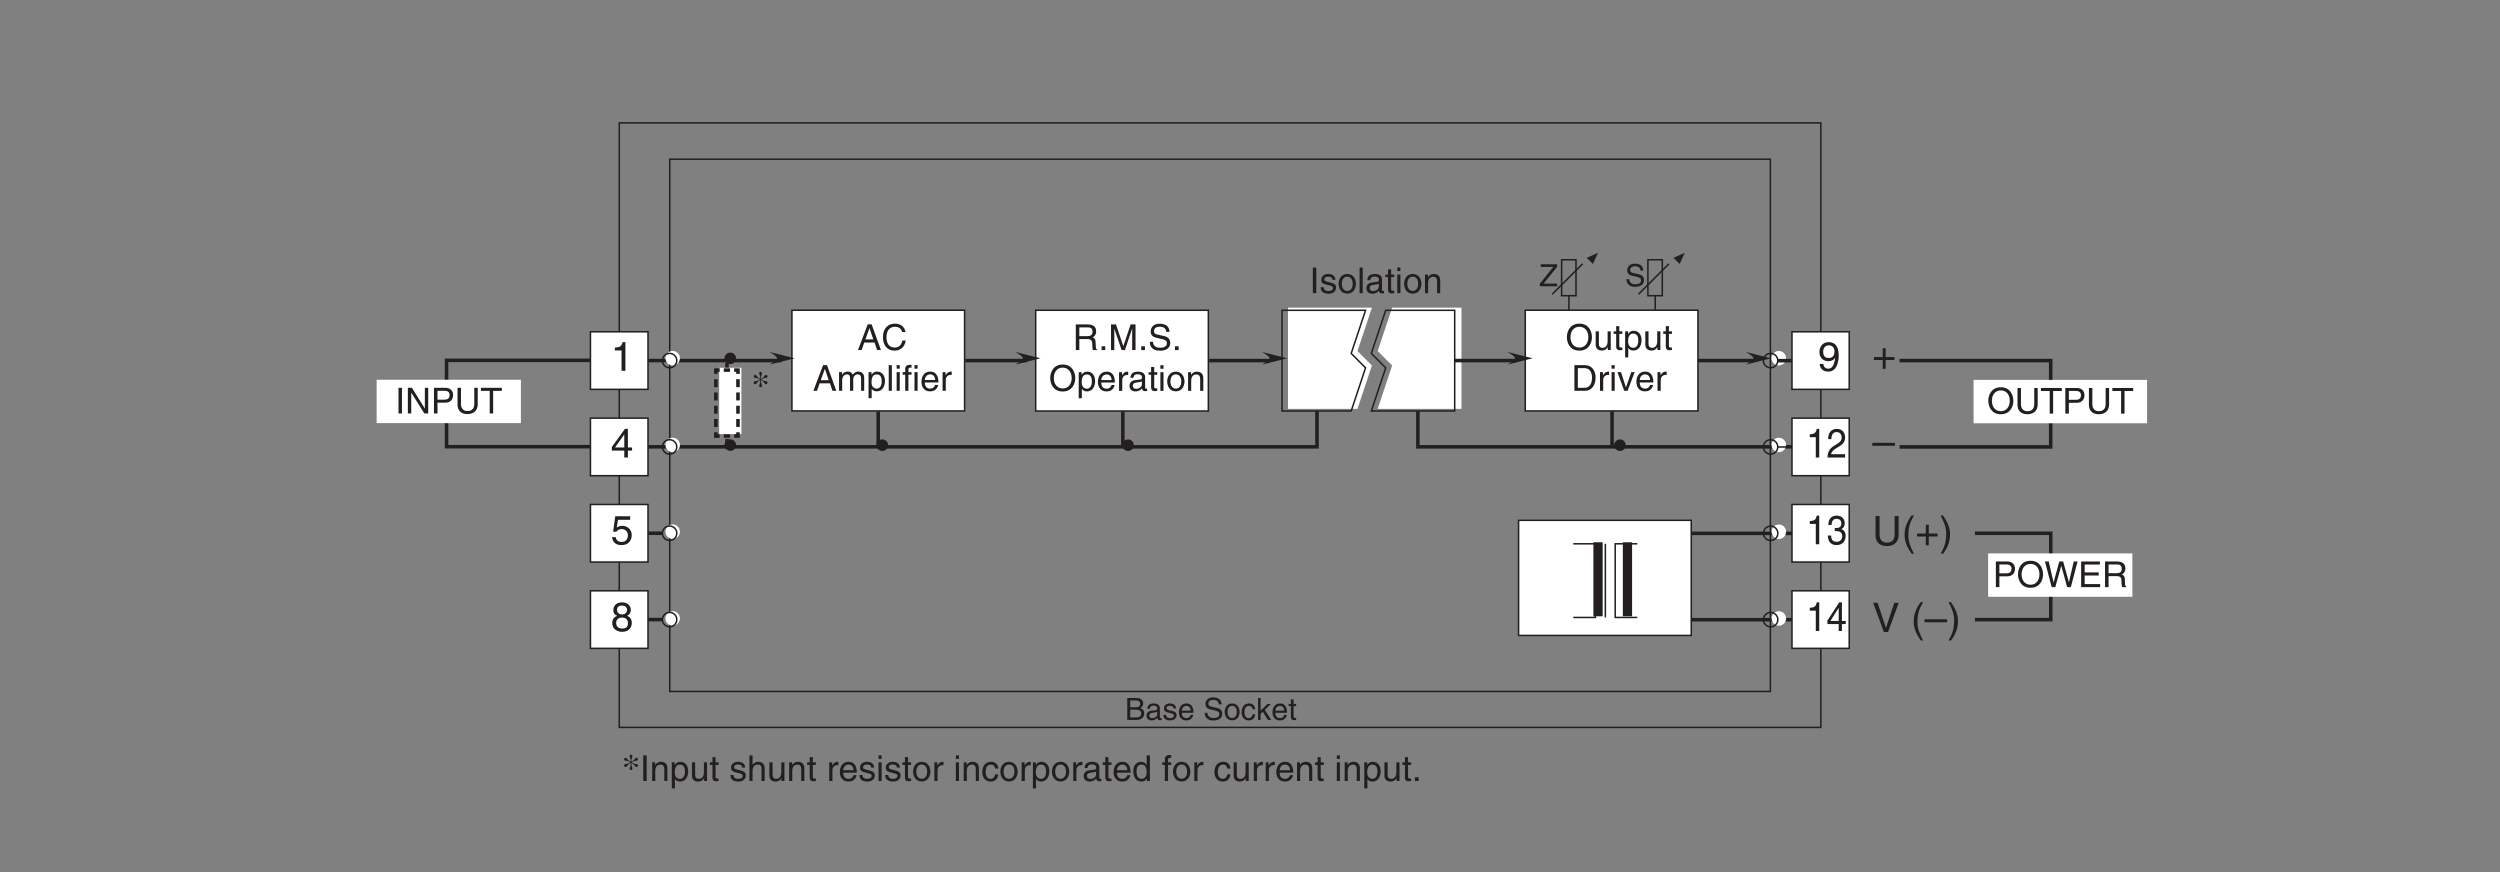 <?xml version="1.0" encoding="UTF-8"?>
<svg xmlns="http://www.w3.org/2000/svg" xmlns:xlink="http://www.w3.org/1999/xlink" width="487.56pt" height="170.08pt" viewBox="0 0 487.56 170.08" version="1.2">
<rect x="0" y="0" width="487.56" height="170.08" fill="#808080" stroke="none"/>
<defs>
<g>
<symbol overflow="visible" id="glyph0-0">
<path style="stroke:none;" d="M 0 0 L 3.984 0 L 3.984 -5.562 L 0 -5.562 Z M 1.984 -3.141 L 0.641 -5.172 L 3.344 -5.172 Z M 2.234 -2.781 L 3.578 -4.812 L 3.578 -0.75 Z M 0.641 -0.391 L 1.984 -2.422 L 3.344 -0.391 Z M 0.391 -4.812 L 1.75 -2.781 L 0.391 -0.75 Z M 0.391 -4.812 "/>
</symbol>
<symbol overflow="visible" id="glyph0-1">
<path style="stroke:none;" d="M 2.031 -2.297 L 0.312 -2.297 L 0.312 -1.719 L 2.031 -1.719 L 2.031 0 L 2.609 0 L 2.609 -1.719 L 4.328 -1.719 L 4.328 -2.297 L 2.609 -2.297 L 2.609 -4.016 L 2.031 -4.016 Z M 2.031 -2.297 "/>
</symbol>
<symbol overflow="visible" id="glyph0-2">
<path style="stroke:none;" d="M 4.422 -2.484 L 0 -2.484 L 0 -1.906 L 4.422 -1.906 Z M 4.422 -2.484 "/>
</symbol>
<symbol overflow="visible" id="glyph0-3">
<path style="stroke:none;" d="M 4.344 -5.703 L 4.344 -2.094 C 4.344 -0.859 3.562 -0.531 2.844 -0.531 C 2.156 -0.531 1.406 -0.875 1.406 -2.109 L 1.406 -5.703 L 0.625 -5.703 L 0.625 -1.906 C 0.625 -0.828 1.281 0.156 2.828 0.156 C 4.391 0.156 5.125 -0.828 5.125 -2 L 5.125 -5.703 Z M 4.344 -5.703 "/>
</symbol>
<symbol overflow="visible" id="glyph0-4">
<path style="stroke:none;" d="M 1.891 -5.828 C 1.031 -4.609 0.547 -3.469 0.547 -2.078 C 0.547 -0.594 1.078 0.406 1.906 1.641 L 2.375 1.641 C 1.734 0.391 1.281 -0.578 1.281 -1.891 C 1.281 -3.797 1.688 -4.562 2.375 -5.828 Z M 1.891 -5.828 "/>
</symbol>
<symbol overflow="visible" id="glyph0-5">
<path style="stroke:none;" d="M 0.766 1.641 C 1.625 0.422 2.109 -0.703 2.109 -2.109 C 2.109 -3.594 1.562 -4.594 0.734 -5.828 L 0.266 -5.828 C 0.906 -4.578 1.359 -3.609 1.359 -2.297 C 1.359 -0.391 0.953 0.375 0.281 1.641 Z M 0.766 1.641 "/>
</symbol>
<symbol overflow="visible" id="glyph0-6">
<path style="stroke:none;" d="M 2.672 -0.844 L 2.641 -0.844 L 1.016 -5.703 L 0.156 -5.703 L 2.25 0 L 3.062 0 L 5.141 -5.703 L 4.281 -5.703 Z M 2.672 -0.844 "/>
</symbol>
<symbol overflow="visible" id="glyph0-7">
<path style="stroke:none;" d=""/>
</symbol>
<symbol overflow="visible" id="glyph0-8">
<path style="stroke:none;" d="M 2.859 -5.594 L 2.312 -5.594 C 2.078 -4.672 1.703 -4.594 0.797 -4.531 L 0.797 -3.969 L 2.109 -3.969 L 2.109 0 L 2.859 0 Z M 2.859 -5.594 "/>
</symbol>
<symbol overflow="visible" id="glyph0-9">
<path style="stroke:none;" d="M 4.156 -1.359 L 4.156 -1.969 L 3.344 -1.969 L 3.344 -5.594 L 2.766 -5.594 L 0.203 -2.047 L 0.203 -1.359 L 2.641 -1.359 L 2.641 0 L 3.344 0 L 3.344 -1.359 Z M 2.625 -4.5 L 2.641 -4.5 L 2.641 -1.969 L 0.844 -1.969 Z M 2.625 -4.5 "/>
</symbol>
<symbol overflow="visible" id="glyph0-10">
<path style="stroke:none;" d="M 1.406 -4.781 L 3.781 -4.781 L 3.781 -5.469 L 0.875 -5.469 L 0.469 -2.469 L 1.062 -2.438 C 1.328 -2.781 1.688 -2.969 2.094 -2.969 C 2.797 -2.969 3.344 -2.531 3.344 -1.734 C 3.344 -1.031 2.891 -0.453 2.156 -0.453 C 1.531 -0.453 1.047 -0.734 0.984 -1.391 L 0.25 -1.391 C 0.391 -0.141 1.328 0.156 2.062 0.156 C 3.812 0.156 4.094 -1.188 4.094 -1.812 C 4.094 -2.969 3.156 -3.609 2.25 -3.609 C 1.75 -3.609 1.406 -3.438 1.172 -3.25 Z M 1.406 -4.781 "/>
</symbol>
<symbol overflow="visible" id="glyph0-11">
<path style="stroke:none;" d="M 3.906 -4.156 C 3.906 -4.797 3.422 -5.594 2.188 -5.594 C 0.844 -5.594 0.5 -4.641 0.5 -4.062 C 0.5 -3.531 0.766 -3.156 1.25 -2.969 C 0.656 -2.734 0.297 -2.297 0.297 -1.609 C 0.297 -1.344 0.297 -0.734 0.875 -0.281 C 1.312 0.078 1.906 0.156 2.219 0.156 C 3.547 0.156 4.109 -0.719 4.109 -1.609 C 4.109 -2.031 3.953 -2.656 3.203 -2.969 C 3.438 -3.109 3.906 -3.344 3.906 -4.156 Z M 2.203 -2.625 C 2.844 -2.625 3.359 -2.297 3.359 -1.531 C 3.359 -0.656 2.75 -0.484 2.25 -0.484 C 1.266 -0.484 1.047 -1.141 1.047 -1.594 C 1.047 -2.109 1.422 -2.625 2.203 -2.625 Z M 2.188 -3.234 C 1.688 -3.234 1.219 -3.562 1.219 -4.094 C 1.219 -4.453 1.406 -4.969 2.141 -4.969 C 2.969 -4.969 3.188 -4.469 3.188 -4.125 C 3.188 -3.625 2.797 -3.234 2.188 -3.234 Z M 2.188 -3.234 "/>
</symbol>
<symbol overflow="visible" id="glyph0-12">
<path style="stroke:none;" d="M 2.094 -1.875 C 2.609 -1.875 3.172 -2.109 3.375 -2.531 L 3.391 -2.516 C 3.219 -1.078 2.812 -0.422 2.047 -0.422 C 1.469 -0.422 1.141 -0.781 1.094 -1.344 L 0.391 -1.344 C 0.391 -0.797 0.75 0.156 2.062 0.156 C 3.984 0.156 4.094 -2.406 4.094 -3 C 4.094 -3.906 3.906 -5.594 2.125 -5.594 C 0.953 -5.594 0.328 -4.688 0.328 -3.672 C 0.328 -2.562 1.062 -1.875 2.094 -1.875 Z M 2.188 -2.5 C 1.719 -2.5 1.062 -2.625 1.062 -3.703 C 1.062 -4.453 1.484 -4.969 2.141 -4.969 C 2.938 -4.969 3.266 -4.406 3.266 -3.766 C 3.266 -2.672 2.562 -2.5 2.188 -2.5 Z M 2.188 -2.5 "/>
</symbol>
<symbol overflow="visible" id="glyph1-0">
<path style="stroke:none;" d="M 0 0 L 3.484 0 L 3.484 -4.875 L 0 -4.875 Z M 1.734 -2.75 L 0.562 -4.531 L 2.922 -4.531 Z M 1.953 -2.438 L 3.141 -4.219 L 3.141 -0.656 Z M 0.562 -0.344 L 1.734 -2.125 L 2.922 -0.344 Z M 0.344 -4.219 L 1.531 -2.438 L 0.344 -0.656 Z M 0.344 -4.219 "/>
</symbol>
<symbol overflow="visible" id="glyph1-1">
<path style="stroke:none;" d="M 1.312 -5 L 0.641 -5 L 0.641 0 L 1.312 0 Z M 1.312 -5 "/>
</symbol>
<symbol overflow="visible" id="glyph1-2">
<path style="stroke:none;" d="M 3.109 -2.609 C 3.109 -2.781 3.031 -3.75 1.719 -3.75 C 1 -3.75 0.344 -3.391 0.344 -2.578 C 0.344 -2.078 0.672 -1.828 1.188 -1.703 L 1.891 -1.531 C 2.422 -1.391 2.625 -1.297 2.625 -1 C 2.625 -0.594 2.219 -0.422 1.781 -0.422 C 0.922 -0.422 0.844 -0.891 0.812 -1.172 L 0.219 -1.172 C 0.25 -0.734 0.344 0.109 1.797 0.109 C 2.609 0.109 3.234 -0.344 3.234 -1.094 C 3.234 -1.594 2.969 -1.875 2.203 -2.062 L 1.594 -2.219 C 1.125 -2.328 0.938 -2.406 0.938 -2.703 C 0.938 -3.156 1.469 -3.219 1.656 -3.219 C 2.438 -3.219 2.516 -2.844 2.516 -2.609 Z M 3.109 -2.609 "/>
</symbol>
<symbol overflow="visible" id="glyph1-3">
<path style="stroke:none;" d="M 0.25 -1.828 C 0.25 -0.891 0.781 0.094 1.938 0.094 C 3.094 0.094 3.625 -0.891 3.625 -1.828 C 3.625 -2.766 3.094 -3.75 1.938 -3.75 C 0.781 -3.75 0.25 -2.766 0.25 -1.828 Z M 0.875 -1.828 C 0.875 -2.312 1.062 -3.219 1.938 -3.219 C 2.812 -3.219 3 -2.312 3 -1.828 C 3 -1.344 2.812 -0.438 1.938 -0.438 C 1.062 -0.438 0.875 -1.344 0.875 -1.828 Z M 0.875 -1.828 "/>
</symbol>
<symbol overflow="visible" id="glyph1-4">
<path style="stroke:none;" d="M 1.078 -5 L 0.469 -5 L 0.469 0 L 1.078 0 Z M 1.078 -5 "/>
</symbol>
<symbol overflow="visible" id="glyph1-5">
<path style="stroke:none;" d="M 1 -2.531 C 1.031 -2.812 1.141 -3.234 1.828 -3.234 C 2.406 -3.234 2.688 -3.031 2.688 -2.641 C 2.688 -2.281 2.516 -2.234 2.375 -2.219 L 1.359 -2.094 C 0.344 -1.969 0.25 -1.25 0.25 -0.953 C 0.25 -0.328 0.719 0.109 1.391 0.109 C 2.109 0.109 2.469 -0.234 2.703 -0.484 C 2.734 -0.203 2.812 0.062 3.359 0.062 C 3.5 0.062 3.594 0.031 3.688 0 L 3.688 -0.453 C 3.625 -0.438 3.547 -0.422 3.484 -0.422 C 3.359 -0.422 3.297 -0.484 3.297 -0.641 L 3.297 -2.734 C 3.297 -3.672 2.234 -3.75 1.938 -3.75 C 1.031 -3.75 0.453 -3.406 0.438 -2.531 Z M 2.672 -1.266 C 2.672 -0.781 2.125 -0.406 1.547 -0.406 C 1.094 -0.406 0.891 -0.641 0.891 -1.031 C 0.891 -1.5 1.359 -1.594 1.672 -1.625 C 2.422 -1.734 2.578 -1.781 2.672 -1.859 Z M 2.672 -1.266 "/>
</symbol>
<symbol overflow="visible" id="glyph1-6">
<path style="stroke:none;" d="M 1.797 -3.141 L 1.797 -3.641 L 1.203 -3.641 L 1.203 -4.656 L 0.594 -4.656 L 0.594 -3.641 L 0.094 -3.641 L 0.094 -3.141 L 0.594 -3.141 L 0.594 -0.734 C 0.594 -0.297 0.719 0.047 1.328 0.047 C 1.391 0.047 1.562 0.016 1.797 0 L 1.797 -0.484 L 1.578 -0.484 C 1.453 -0.484 1.203 -0.484 1.203 -0.766 L 1.203 -3.141 Z M 1.797 -3.141 "/>
</symbol>
<symbol overflow="visible" id="glyph1-7">
<path style="stroke:none;" d="M 1.078 -3.641 L 0.469 -3.641 L 0.469 0 L 1.078 0 Z M 1.078 -4.312 L 1.078 -5 L 0.469 -5 L 0.469 -4.312 Z M 1.078 -4.312 "/>
</symbol>
<symbol overflow="visible" id="glyph1-8">
<path style="stroke:none;" d="M 3.422 -2.484 C 3.422 -3.516 2.703 -3.75 2.141 -3.75 C 1.516 -3.75 1.172 -3.328 1.047 -3.125 L 1.031 -3.125 L 1.031 -3.641 L 0.453 -3.641 L 0.453 0 L 1.062 0 L 1.062 -1.984 C 1.062 -2.969 1.672 -3.203 2.031 -3.203 C 2.625 -3.203 2.812 -2.875 2.812 -2.25 L 2.812 0 L 3.422 0 Z M 3.422 -2.484 "/>
</symbol>
<symbol overflow="visible" id="glyph1-9">
<path style="stroke:none;" d="M 3.844 -0.969 L 3.828 -0.969 L 1.328 -5 L 0.531 -5 L 0.531 0 L 1.188 0 L 1.188 -4.047 L 1.203 -4.047 L 3.75 0 L 4.5 0 L 4.5 -5 L 3.844 -5 Z M 3.844 -0.969 "/>
</symbol>
<symbol overflow="visible" id="glyph1-10">
<path style="stroke:none;" d="M 1.281 -4.422 L 2.641 -4.422 C 3.203 -4.422 3.641 -4.219 3.641 -3.594 C 3.641 -2.906 3.219 -2.688 2.625 -2.688 L 1.281 -2.688 Z M 1.281 -2.109 L 2.844 -2.109 C 3.938 -2.109 4.328 -2.906 4.328 -3.594 C 4.328 -4.406 3.781 -5 2.844 -5 L 0.594 -5 L 0.594 0 L 1.281 0 Z M 1.281 -2.109 "/>
</symbol>
<symbol overflow="visible" id="glyph1-11">
<path style="stroke:none;" d="M 3.812 -5 L 3.812 -1.844 C 3.812 -0.75 3.109 -0.469 2.5 -0.469 C 1.891 -0.469 1.219 -0.766 1.219 -1.859 L 1.219 -5 L 0.547 -5 L 0.547 -1.672 C 0.547 -0.734 1.125 0.125 2.469 0.125 C 3.844 0.125 4.484 -0.734 4.484 -1.75 L 4.484 -5 Z M 3.812 -5 "/>
</symbol>
<symbol overflow="visible" id="glyph1-12">
<path style="stroke:none;" d="M 0.094 -4.406 L 1.797 -4.406 L 1.797 0 L 2.469 0 L 2.469 -4.406 L 4.156 -4.406 L 4.156 -5 L 0.094 -5 Z M 0.094 -4.406 "/>
</symbol>
<symbol overflow="visible" id="glyph1-13">
<path style="stroke:none;" d="M 1.297 -2.141 L 2.922 -2.141 C 3.734 -2.141 3.812 -1.672 3.812 -1.25 C 3.812 -1.062 3.844 -0.312 3.938 0 L 4.766 0 L 4.766 -0.109 C 4.562 -0.234 4.516 -0.328 4.516 -0.609 L 4.469 -1.516 C 4.453 -2.219 4.156 -2.344 3.875 -2.453 C 4.188 -2.641 4.578 -2.922 4.578 -3.656 C 4.578 -4.719 3.75 -5 2.922 -5 L 0.609 -5 L 0.609 0 L 1.297 0 Z M 1.297 -4.422 L 2.969 -4.422 C 3.312 -4.422 3.875 -4.359 3.875 -3.594 C 3.875 -2.844 3.359 -2.719 2.859 -2.719 L 1.297 -2.719 Z M 1.297 -4.422 "/>
</symbol>
<symbol overflow="visible" id="glyph1-14">
<path style="stroke:none;" d="M 1.328 -0.734 L 0.609 -0.734 L 0.609 0 L 1.328 0 Z M 1.328 -0.734 "/>
</symbol>
<symbol overflow="visible" id="glyph1-15">
<path style="stroke:none;" d="M 5.297 0 L 5.297 -5 L 4.344 -5 L 2.922 -0.781 L 2.906 -0.781 L 1.484 -5 L 0.516 -5 L 0.516 0 L 1.156 0 L 1.156 -2.953 C 1.156 -3.094 1.156 -3.734 1.156 -4.188 L 2.578 0 L 3.234 0 L 4.641 -4.203 L 4.656 -4.203 C 4.656 -3.734 4.641 -3.094 4.641 -2.953 L 4.641 0 Z M 5.297 0 "/>
</symbol>
<symbol overflow="visible" id="glyph1-16">
<path style="stroke:none;" d="M 4.188 -3.547 C 4.156 -4.094 3.984 -5.141 2.234 -5.141 C 1.016 -5.141 0.516 -4.375 0.516 -3.594 C 0.516 -2.719 1.25 -2.484 1.578 -2.406 L 2.594 -2.172 C 3.422 -1.984 3.672 -1.812 3.672 -1.297 C 3.672 -0.578 2.844 -0.453 2.359 -0.453 C 1.719 -0.453 0.969 -0.703 0.969 -1.609 L 0.344 -1.609 C 0.344 -1.156 0.422 -0.734 0.844 -0.344 C 1.078 -0.141 1.438 0.125 2.359 0.125 C 3.219 0.125 4.328 -0.188 4.328 -1.375 C 4.328 -2.172 3.828 -2.562 3.188 -2.719 L 1.75 -3.047 C 1.469 -3.109 1.156 -3.25 1.156 -3.672 C 1.156 -4.438 1.875 -4.562 2.312 -4.562 C 2.875 -4.562 3.516 -4.312 3.547 -3.547 Z M 4.188 -3.547 "/>
</symbol>
<symbol overflow="visible" id="glyph1-17">
<path style="stroke:none;" d="M 4.453 -2.5 C 4.453 -1.328 3.797 -0.469 2.703 -0.469 C 1.625 -0.469 0.969 -1.328 0.969 -2.5 C 0.969 -3.672 1.625 -4.531 2.703 -4.531 C 3.797 -4.531 4.453 -3.672 4.453 -2.5 Z M 5.156 -2.5 C 5.156 -3.578 4.578 -5.141 2.703 -5.141 C 0.844 -5.141 0.266 -3.578 0.266 -2.5 C 0.266 -1.422 0.844 0.125 2.703 0.125 C 4.578 0.125 5.156 -1.422 5.156 -2.5 Z M 5.156 -2.5 "/>
</symbol>
<symbol overflow="visible" id="glyph1-18">
<path style="stroke:none;" d="M 0.984 -1.656 C 0.984 -2.25 1.094 -3.203 1.969 -3.203 C 2.922 -3.203 2.969 -2.297 2.969 -1.828 C 2.969 -1.031 2.656 -0.422 1.984 -0.422 C 1.594 -0.422 0.984 -0.688 0.984 -1.656 Z M 0.406 1.438 L 1.016 1.438 L 1.016 -0.391 L 1.031 -0.391 C 1.188 -0.125 1.516 0.109 2 0.109 C 3.234 0.109 3.609 -1.062 3.609 -1.938 C 3.609 -2.953 3.047 -3.75 2.078 -3.75 C 1.422 -3.75 1.141 -3.344 1 -3.125 L 0.984 -3.125 L 0.984 -3.641 L 0.406 -3.641 Z M 0.406 1.438 "/>
</symbol>
<symbol overflow="visible" id="glyph1-19">
<path style="stroke:none;" d="M 2.938 -1.141 C 2.906 -0.875 2.578 -0.422 2 -0.422 C 1.297 -0.422 0.938 -0.859 0.938 -1.625 L 3.594 -1.625 C 3.594 -2.906 3.078 -3.75 2.031 -3.75 C 0.828 -3.75 0.281 -2.844 0.281 -1.719 C 0.281 -0.672 0.891 0.109 1.906 0.109 C 2.5 0.109 2.734 -0.031 2.906 -0.141 C 3.359 -0.453 3.531 -0.969 3.547 -1.141 Z M 0.938 -2.109 C 0.938 -2.672 1.375 -3.203 1.938 -3.203 C 2.688 -3.203 2.922 -2.672 2.969 -2.109 Z M 0.938 -2.109 "/>
</symbol>
<symbol overflow="visible" id="glyph1-20">
<path style="stroke:none;" d="M 1.156 -2.125 C 1.156 -2.641 1.516 -3.094 2.078 -3.094 L 2.312 -3.094 L 2.312 -3.734 C 2.266 -3.75 2.234 -3.75 2.156 -3.75 C 1.688 -3.75 1.375 -3.469 1.125 -3.031 L 1.109 -3.031 L 1.109 -3.641 L 0.531 -3.641 L 0.531 0 L 1.156 0 Z M 1.156 -2.125 "/>
</symbol>
<symbol overflow="visible" id="glyph1-21">
<path style="stroke:none;" d="M 3.406 0 L 3.406 -3.641 L 2.797 -3.641 L 2.797 -1.641 C 2.797 -1.109 2.562 -0.422 1.797 -0.422 C 1.391 -0.422 1.094 -0.625 1.094 -1.219 L 1.094 -3.641 L 0.469 -3.641 L 0.469 -1.031 C 0.469 -0.156 1.125 0.109 1.656 0.109 C 2.25 0.109 2.562 -0.125 2.812 -0.547 L 2.828 -0.531 L 2.828 0 Z M 3.406 0 "/>
</symbol>
<symbol overflow="visible" id="glyph1-22">
<path style="stroke:none;" d="M 0.562 0 L 2.562 0 C 4.203 0 4.703 -1.453 4.703 -2.578 C 4.703 -4.016 3.891 -5 2.594 -5 L 0.562 -5 Z M 1.234 -4.422 L 2.5 -4.422 C 3.422 -4.422 4 -3.797 4 -2.531 C 4 -1.266 3.422 -0.578 2.547 -0.578 L 1.234 -0.578 Z M 1.234 -4.422 "/>
</symbol>
<symbol overflow="visible" id="glyph1-23">
<path style="stroke:none;" d="M 1.734 -0.672 L 1.719 -0.672 L 0.766 -3.641 L 0.062 -3.641 L 1.391 0 L 2.047 0 L 3.422 -3.641 L 2.766 -3.641 Z M 1.734 -0.672 "/>
</symbol>
<symbol overflow="visible" id="glyph1-24">
<path style="stroke:none;" d="M 3.328 -1.453 L 3.812 0 L 4.562 0 L 2.75 -5 L 1.984 -5 L 0.094 0 L 0.797 0 L 1.312 -1.453 Z M 1.531 -2.062 L 2.328 -4.266 L 2.344 -4.266 L 3.078 -2.062 Z M 1.531 -2.062 "/>
</symbol>
<symbol overflow="visible" id="glyph1-25">
<path style="stroke:none;" d="M 4.703 -3.5 C 4.594 -4.328 3.938 -5.141 2.641 -5.141 C 1.188 -5.141 0.312 -4.062 0.312 -2.531 C 0.312 -0.609 1.422 0.125 2.562 0.125 C 2.938 0.125 4.469 0.047 4.75 -1.844 L 4.094 -1.844 C 3.859 -0.672 3.094 -0.469 2.656 -0.469 C 1.422 -0.469 1 -1.375 1 -2.547 C 1 -3.875 1.734 -4.531 2.641 -4.531 C 3.125 -4.531 3.859 -4.375 4.047 -3.5 Z M 4.703 -3.5 "/>
</symbol>
<symbol overflow="visible" id="glyph1-26">
<path style="stroke:none;" d="M 0.453 0 L 1.062 0 L 1.062 -1.984 C 1.062 -2.969 1.672 -3.203 2.031 -3.203 C 2.484 -3.203 2.594 -2.828 2.594 -2.516 L 2.594 0 L 3.219 0 L 3.219 -2.219 C 3.219 -2.703 3.547 -3.203 4.062 -3.203 C 4.594 -3.203 4.75 -2.859 4.75 -2.359 L 4.75 0 L 5.359 0 L 5.359 -2.516 C 5.359 -3.547 4.625 -3.75 4.234 -3.75 C 3.672 -3.75 3.422 -3.5 3.109 -3.156 C 3.016 -3.359 2.797 -3.75 2.141 -3.75 C 1.484 -3.75 1.172 -3.328 1.047 -3.125 L 1.031 -3.125 L 1.031 -3.641 L 0.453 -3.641 Z M 0.453 0 "/>
</symbol>
<symbol overflow="visible" id="glyph1-27">
<path style="stroke:none;" d="M 1.828 -3.141 L 1.828 -3.641 L 1.219 -3.641 L 1.219 -4.094 C 1.219 -4.391 1.312 -4.516 1.578 -4.516 C 1.656 -4.516 1.75 -4.516 1.828 -4.516 L 1.828 -5.062 C 1.734 -5.062 1.641 -5.078 1.547 -5.078 C 0.953 -5.078 0.594 -4.828 0.594 -4.266 L 0.594 -3.641 L 0.094 -3.641 L 0.094 -3.141 L 0.594 -3.141 L 0.594 0 L 1.219 0 L 1.219 -3.141 Z M 1.828 -3.141 "/>
</symbol>
<symbol overflow="visible" id="glyph1-28">
<path style="stroke:none;" d=""/>
</symbol>
<symbol overflow="visible" id="glyph1-29">
<path style="stroke:none;" d="M 3.422 -2.484 C 3.422 -3.516 2.703 -3.75 2.141 -3.75 C 1.562 -3.75 1.25 -3.391 1.078 -3.156 L 1.062 -3.156 L 1.062 -5 L 0.453 -5 L 0.453 0 L 1.062 0 L 1.062 -1.984 C 1.062 -2.906 1.578 -3.203 2.078 -3.203 C 2.672 -3.203 2.812 -2.875 2.812 -2.391 L 2.812 0 L 3.422 0 Z M 3.422 -2.484 "/>
</symbol>
<symbol overflow="visible" id="glyph1-30">
<path style="stroke:none;" d="M 3.328 -2.422 C 3.281 -3.047 2.906 -3.75 1.953 -3.75 C 0.75 -3.75 0.203 -2.844 0.203 -1.719 C 0.203 -0.672 0.812 0.109 1.844 0.109 C 2.906 0.109 3.266 -0.703 3.328 -1.297 L 2.734 -1.297 C 2.625 -0.734 2.266 -0.422 1.859 -0.422 C 1.016 -0.422 0.859 -1.203 0.859 -1.828 C 0.859 -2.469 1.109 -3.203 1.875 -3.203 C 2.391 -3.203 2.656 -2.906 2.734 -2.422 Z M 3.328 -2.422 "/>
</symbol>
<symbol overflow="visible" id="glyph1-31">
<path style="stroke:none;" d="M 3.484 -5 L 2.859 -5 L 2.859 -3.172 L 2.844 -3.125 C 2.703 -3.344 2.422 -3.75 1.766 -3.75 C 0.797 -3.75 0.25 -2.953 0.25 -1.938 C 0.25 -1.062 0.609 0.109 1.844 0.109 C 2.203 0.109 2.625 0 2.891 -0.5 L 2.906 -0.5 L 2.906 0 L 3.484 0 Z M 0.875 -1.828 C 0.875 -2.297 0.922 -3.203 1.875 -3.203 C 2.766 -3.203 2.859 -2.25 2.859 -1.656 C 2.859 -0.688 2.25 -0.422 1.859 -0.422 C 1.188 -0.422 0.875 -1.031 0.875 -1.828 Z M 0.875 -1.828 "/>
</symbol>
<symbol overflow="visible" id="glyph1-32">
<path style="stroke:none;" d="M 3.281 -4.141 L 3.297 -4.141 L 4.438 0 L 5.156 0 L 6.469 -5 L 5.719 -5 L 4.781 -0.938 L 3.656 -5 L 2.906 -5 L 1.797 -0.938 L 1.781 -0.938 L 0.844 -5 L 0.109 -5 L 1.422 0 L 2.125 0 Z M 3.281 -4.141 "/>
</symbol>
<symbol overflow="visible" id="glyph1-33">
<path style="stroke:none;" d="M 4.297 -0.594 L 1.281 -0.594 L 1.281 -2.266 L 4.016 -2.266 L 4.016 -2.875 L 1.281 -2.875 L 1.281 -4.406 L 4.25 -4.406 L 4.25 -5 L 0.594 -5 L 0.594 0 L 4.297 0 Z M 4.297 -0.594 "/>
</symbol>
<symbol overflow="visible" id="glyph2-0">
<path style="stroke:none;" d="M 0 0 L 3.484 0 L 3.484 -4.875 L 0 -4.875 Z M 1.734 -2.75 L 0.562 -4.531 L 2.922 -4.531 Z M 1.953 -2.438 L 3.141 -4.219 L 3.141 -0.656 Z M 0.562 -0.344 L 1.734 -2.125 L 2.922 -0.344 Z M 0.344 -4.219 L 1.531 -2.438 L 0.344 -0.656 Z M 0.344 -4.219 "/>
</symbol>
<symbol overflow="visible" id="glyph2-1">
<path style="stroke:none;" d="M 1.344 -3.484 C 0.891 -3.219 0.391 -3.438 0.391 -3 C 0.391 -2.875 0.5 -2.734 0.688 -2.734 C 1 -2.734 0.891 -3.031 1.422 -3.375 L 1.609 -3.5 L 1.672 -3.484 L 1.672 -3.297 C 1.672 -2.812 1.469 -2.672 1.469 -2.422 C 1.469 -2.266 1.578 -2.125 1.734 -2.125 C 1.906 -2.125 2.016 -2.266 2.016 -2.422 C 2.016 -2.672 1.812 -2.812 1.812 -3.297 L 1.812 -3.484 L 1.875 -3.5 L 2.062 -3.375 C 2.594 -3.031 2.484 -2.734 2.797 -2.734 C 2.984 -2.734 3.094 -2.875 3.094 -3 C 3.094 -3.438 2.594 -3.219 2.141 -3.484 L 1.938 -3.594 L 1.938 -3.672 L 2.141 -3.797 C 2.594 -4.047 3.094 -3.828 3.094 -4.266 C 3.094 -4.391 2.984 -4.531 2.797 -4.531 C 2.484 -4.531 2.594 -4.234 2.062 -3.891 L 1.875 -3.781 L 1.812 -3.797 L 1.812 -3.984 C 1.812 -4.453 2.016 -4.594 2.016 -4.844 C 2.016 -5 1.906 -5.141 1.734 -5.141 C 1.578 -5.141 1.469 -5 1.469 -4.844 C 1.469 -4.594 1.672 -4.453 1.672 -3.984 L 1.672 -3.797 L 1.609 -3.781 L 1.422 -3.891 C 0.891 -4.234 1 -4.531 0.688 -4.531 C 0.5 -4.531 0.391 -4.391 0.391 -4.266 C 0.391 -3.828 0.891 -4.047 1.344 -3.797 L 1.547 -3.672 L 1.547 -3.594 Z M 1.344 -3.484 "/>
</symbol>
<symbol overflow="visible" id="glyph3-0">
<path style="stroke:none;" d="M 0 0 L 2.984 0 L 2.984 -4.172 L 0 -4.172 Z M 1.5 -2.359 L 0.484 -3.875 L 2.5 -3.875 Z M 1.672 -2.094 L 2.688 -3.609 L 2.688 -0.562 Z M 0.484 -0.297 L 1.5 -1.828 L 2.5 -0.297 Z M 0.297 -3.609 L 1.312 -2.094 L 0.297 -0.562 Z M 0.297 -3.609 "/>
</symbol>
<symbol overflow="visible" id="glyph3-1">
<path style="stroke:none;" d="M 1.016 -3.797 L 2.078 -3.797 C 2.719 -3.797 2.953 -3.562 2.953 -3.156 C 2.953 -2.641 2.625 -2.469 2.062 -2.469 L 1.016 -2.469 Z M 0.438 0 L 2.281 0 C 3.234 0 3.75 -0.578 3.75 -1.266 C 3.75 -2 3.25 -2.203 2.969 -2.312 C 3.438 -2.531 3.547 -2.922 3.547 -3.203 C 3.547 -3.797 3.125 -4.281 2.328 -4.281 L 0.438 -4.281 Z M 1.016 -2 L 2.156 -2 C 2.625 -2 3.156 -1.875 3.156 -1.281 C 3.156 -0.797 2.859 -0.5 2.25 -0.5 L 1.016 -0.5 Z M 1.016 -2 "/>
</symbol>
<symbol overflow="visible" id="glyph3-2">
<path style="stroke:none;" d="M 0.859 -2.172 C 0.891 -2.406 0.969 -2.781 1.562 -2.781 C 2.062 -2.781 2.297 -2.594 2.297 -2.266 C 2.297 -1.953 2.156 -1.906 2.031 -1.891 L 1.156 -1.797 C 0.297 -1.688 0.219 -1.078 0.219 -0.812 C 0.219 -0.281 0.625 0.094 1.188 0.094 C 1.797 0.094 2.125 -0.203 2.328 -0.422 C 2.344 -0.172 2.406 0.062 2.875 0.062 C 3 0.062 3.078 0.031 3.156 0 L 3.156 -0.375 C 3.109 -0.375 3.031 -0.359 2.984 -0.359 C 2.891 -0.359 2.812 -0.406 2.812 -0.547 L 2.812 -2.344 C 2.812 -3.141 1.906 -3.219 1.656 -3.219 C 0.891 -3.219 0.391 -2.922 0.375 -2.172 Z M 2.297 -1.078 C 2.297 -0.656 1.812 -0.344 1.328 -0.344 C 0.938 -0.344 0.766 -0.547 0.766 -0.891 C 0.766 -1.281 1.172 -1.359 1.422 -1.391 C 2.078 -1.484 2.203 -1.531 2.297 -1.594 Z M 2.297 -1.078 "/>
</symbol>
<symbol overflow="visible" id="glyph3-3">
<path style="stroke:none;" d="M 2.672 -2.234 C 2.672 -2.391 2.594 -3.219 1.469 -3.219 C 0.859 -3.219 0.297 -2.906 0.297 -2.219 C 0.297 -1.781 0.578 -1.562 1.016 -1.453 L 1.625 -1.312 C 2.078 -1.188 2.25 -1.109 2.25 -0.859 C 2.25 -0.516 1.906 -0.359 1.531 -0.359 C 0.781 -0.359 0.719 -0.766 0.703 -1 L 0.188 -1 C 0.203 -0.625 0.297 0.094 1.531 0.094 C 2.234 0.094 2.766 -0.297 2.766 -0.938 C 2.766 -1.359 2.547 -1.609 1.891 -1.766 L 1.359 -1.891 C 0.969 -2 0.797 -2.062 0.797 -2.312 C 0.797 -2.703 1.266 -2.75 1.422 -2.75 C 2.078 -2.75 2.156 -2.422 2.156 -2.234 Z M 2.672 -2.234 "/>
</symbol>
<symbol overflow="visible" id="glyph3-4">
<path style="stroke:none;" d="M 2.516 -0.984 C 2.5 -0.75 2.203 -0.359 1.703 -0.359 C 1.109 -0.359 0.797 -0.734 0.797 -1.391 L 3.078 -1.391 C 3.078 -2.5 2.641 -3.219 1.734 -3.219 C 0.703 -3.219 0.234 -2.438 0.234 -1.469 C 0.234 -0.578 0.766 0.094 1.641 0.094 C 2.141 0.094 2.344 -0.031 2.484 -0.125 C 2.875 -0.391 3.016 -0.828 3.031 -0.984 Z M 0.797 -1.812 C 0.797 -2.297 1.188 -2.734 1.672 -2.734 C 2.297 -2.734 2.5 -2.297 2.531 -1.812 Z M 0.797 -1.812 "/>
</symbol>
<symbol overflow="visible" id="glyph3-5">
<path style="stroke:none;" d=""/>
</symbol>
<symbol overflow="visible" id="glyph3-6">
<path style="stroke:none;" d="M 3.578 -3.031 C 3.562 -3.5 3.406 -4.406 1.906 -4.406 C 0.875 -4.406 0.438 -3.75 0.438 -3.078 C 0.438 -2.328 1.062 -2.125 1.344 -2.062 L 2.219 -1.859 C 2.938 -1.688 3.141 -1.547 3.141 -1.109 C 3.141 -0.484 2.438 -0.375 2.016 -0.375 C 1.469 -0.375 0.828 -0.609 0.828 -1.391 L 0.297 -1.391 C 0.297 -0.984 0.359 -0.625 0.734 -0.297 C 0.922 -0.125 1.234 0.109 2.016 0.109 C 2.75 0.109 3.703 -0.172 3.703 -1.188 C 3.703 -1.859 3.281 -2.203 2.734 -2.328 L 1.5 -2.609 C 1.25 -2.672 1 -2.781 1 -3.156 C 1 -3.797 1.609 -3.906 1.969 -3.906 C 2.453 -3.906 3.016 -3.688 3.031 -3.031 Z M 3.578 -3.031 "/>
</symbol>
<symbol overflow="visible" id="glyph3-7">
<path style="stroke:none;" d="M 0.203 -1.562 C 0.203 -0.766 0.656 0.078 1.656 0.078 C 2.656 0.078 3.109 -0.766 3.109 -1.562 C 3.109 -2.375 2.656 -3.219 1.656 -3.219 C 0.656 -3.219 0.203 -2.375 0.203 -1.562 Z M 0.75 -1.562 C 0.75 -1.984 0.906 -2.75 1.656 -2.75 C 2.406 -2.75 2.562 -1.984 2.562 -1.562 C 2.562 -1.141 2.406 -0.375 1.656 -0.375 C 0.906 -0.375 0.75 -1.141 0.75 -1.562 Z M 0.75 -1.562 "/>
</symbol>
<symbol overflow="visible" id="glyph3-8">
<path style="stroke:none;" d="M 2.844 -2.078 C 2.812 -2.609 2.5 -3.219 1.672 -3.219 C 0.641 -3.219 0.172 -2.438 0.172 -1.469 C 0.172 -0.578 0.703 0.094 1.578 0.094 C 2.484 0.094 2.797 -0.609 2.844 -1.109 L 2.344 -1.109 C 2.25 -0.625 1.953 -0.359 1.594 -0.359 C 0.875 -0.359 0.734 -1.031 0.734 -1.562 C 0.734 -2.125 0.953 -2.734 1.594 -2.734 C 2.047 -2.734 2.281 -2.484 2.344 -2.078 Z M 2.844 -2.078 "/>
</symbol>
<symbol overflow="visible" id="glyph3-9">
<path style="stroke:none;" d="M 1.719 -1.953 L 2.922 -3.125 L 2.25 -3.125 L 0.906 -1.797 L 0.906 -4.281 L 0.406 -4.281 L 0.406 0 L 0.906 0 L 0.906 -1.188 L 1.344 -1.578 L 2.312 0 L 2.984 0 Z M 1.719 -1.953 "/>
</symbol>
<symbol overflow="visible" id="glyph3-10">
<path style="stroke:none;" d="M 1.531 -2.688 L 1.531 -3.125 L 1.031 -3.125 L 1.031 -4 L 0.5 -4 L 0.5 -3.125 L 0.078 -3.125 L 0.078 -2.688 L 0.5 -2.688 L 0.5 -0.625 C 0.5 -0.25 0.625 0.047 1.141 0.047 C 1.188 0.047 1.344 0.016 1.531 0 L 1.531 -0.406 L 1.344 -0.406 C 1.234 -0.406 1.031 -0.406 1.031 -0.656 L 1.031 -2.688 Z M 1.531 -2.688 "/>
</symbol>
<symbol overflow="visible" id="glyph3-11">
<path style="stroke:none;" d="M 3.516 -0.516 L 0.875 -0.516 L 3.516 -3.781 L 3.516 -4.281 L 0.328 -4.281 L 0.328 -3.766 L 2.766 -3.766 L 0.141 -0.484 L 0.141 0 L 3.516 0 Z M 3.516 -0.516 "/>
</symbol>
<symbol overflow="visible" id="glyph4-0">
<path style="stroke:none;" d="M 0 0 L 3.578 0 L 3.578 -5.562 L 0 -5.562 Z M 1.781 -3.141 L 0.578 -5.172 L 3 -5.172 Z M 2 -2.781 L 3.219 -4.812 L 3.219 -0.75 Z M 0.578 -0.391 L 1.781 -2.422 L 3 -0.391 Z M 0.359 -4.812 L 1.578 -2.781 L 0.359 -0.75 Z M 0.359 -4.812 "/>
</symbol>
<symbol overflow="visible" id="glyph4-1">
<path style="stroke:none;" d="M 2.562 -5.594 L 2.078 -5.594 C 1.875 -4.672 1.531 -4.594 0.719 -4.531 L 0.719 -3.969 L 1.891 -3.969 L 1.891 0 L 2.562 0 Z M 2.562 -5.594 "/>
</symbol>
<symbol overflow="visible" id="glyph4-2">
<path style="stroke:none;" d="M 0.938 -3.594 C 0.969 -3.984 1.016 -4.969 1.953 -4.969 C 2.703 -4.969 2.953 -4.391 2.953 -3.953 C 2.953 -3.219 2.562 -2.984 2.031 -2.641 L 1.359 -2.219 C 0.688 -1.781 0.219 -1.156 0.188 0 L 3.625 0 L 3.625 -0.656 L 0.891 -0.656 C 0.922 -0.875 1.078 -1.312 1.766 -1.734 L 2.281 -2.047 C 3.031 -2.5 3.625 -2.922 3.625 -3.922 C 3.625 -4.969 2.922 -5.594 2.047 -5.594 C 1.516 -5.594 0.312 -5.406 0.312 -3.594 Z M 0.938 -3.594 "/>
</symbol>
<symbol overflow="visible" id="glyph4-3">
<path style="stroke:none;" d="M 1.609 -2.578 C 1.703 -2.578 1.797 -2.578 1.891 -2.578 C 2.312 -2.578 3.062 -2.5 3.062 -1.562 C 3.062 -0.922 2.609 -0.484 1.969 -0.484 C 1.031 -0.484 0.922 -1.188 0.891 -1.703 L 0.25 -1.703 C 0.281 -1.062 0.438 -0.422 1 -0.094 C 1.234 0.047 1.547 0.156 1.922 0.156 C 3.203 0.156 3.734 -0.734 3.734 -1.641 C 3.734 -2.391 3.391 -2.781 2.891 -2.953 L 2.891 -2.969 C 3.172 -3.062 3.547 -3.406 3.547 -4.125 C 3.547 -4.969 2.969 -5.594 1.984 -5.594 C 0.672 -5.594 0.359 -4.578 0.359 -3.766 L 0.984 -3.766 C 1.016 -4.156 1.062 -4.969 1.953 -4.969 C 2.719 -4.969 2.891 -4.406 2.891 -4.078 C 2.891 -3.375 2.422 -3.172 1.938 -3.172 C 1.828 -3.172 1.703 -3.172 1.609 -3.188 Z M 1.609 -2.578 "/>
</symbol>
<symbol overflow="visible" id="glyph4-4">
<path style="stroke:none;" d="M 3.75 -1.359 L 3.75 -1.969 L 3 -1.969 L 3 -5.594 L 2.484 -5.594 L 0.172 -2.047 L 0.172 -1.359 L 2.375 -1.359 L 2.375 0 L 3 0 L 3 -1.359 Z M 2.359 -4.5 L 2.375 -4.5 L 2.375 -1.969 L 0.766 -1.969 Z M 2.359 -4.5 "/>
</symbol>
</g>
</defs>
<g id="surface1">
<path style="fill:none;stroke-width:7;stroke-linecap:butt;stroke-linejoin:miter;stroke:rgb(13.73%,12.16%,12.549%);stroke-opacity:1;stroke-miterlimit:4;" d="M 3730.903 828.333 L 4028.716 828.333 L 4028.716 998.427 L 3730.903 998.427 " transform="matrix(0.099,0,0,-0.099,1.093,169.165)"/>
<g style="fill:rgb(13.73%,12.16%,12.549%);fill-opacity:1;">
  <use xlink:href="#glyph0-1" x="365.141" y="71.933"/>
</g>
<g style="fill:rgb(13.73%,12.16%,12.549%);fill-opacity:1;">
  <use xlink:href="#glyph0-2" x="365.141" y="88.849"/>
</g>
<path style=" stroke:none;fill-rule:nonzero;fill:rgb(100%,100%,100%);fill-opacity:1;" d="M 271.504 60.004 L 268.684 68.461 L 271.504 71.281 L 268.684 79.738 L 285.02 79.738 L 285.02 60.004 L 271.504 60.004 "/>
<path style="fill:none;stroke-width:3;stroke-linecap:butt;stroke-linejoin:miter;stroke:rgb(13.73%,12.16%,12.549%);stroke-opacity:1;stroke-miterlimit:4;" d="M 2718.739 1097.515 L 2690.383 1012.487 L 2718.739 984.132 L 2690.383 899.104 L 2854.626 899.104 L 2854.626 1097.515 Z M 2718.739 1097.515 " transform="matrix(0.099,0,0,-0.099,1.093,169.165)"/>
<path style=" stroke:none;fill-rule:nonzero;fill:rgb(100%,100%,100%);fill-opacity:1;" d="M 264.738 79.738 L 267.555 71.281 L 264.738 68.461 L 267.555 60.004 L 251.188 60.004 L 251.188 79.742 L 264.738 79.738 "/>
<path style="fill:none;stroke-width:3;stroke-linecap:butt;stroke-linejoin:miter;stroke:rgb(13.73%,12.16%,12.549%);stroke-opacity:1;stroke-miterlimit:4;" d="M 2650.716 899.104 L 2679.033 984.132 L 2650.716 1012.487 L 2679.033 1097.515 L 2514.476 1097.515 L 2514.476 899.065 Z M 2650.716 899.104 " transform="matrix(0.099,0,0,-0.099,1.093,169.165)"/>
<g style="fill:rgb(13.73%,12.16%,12.549%);fill-opacity:1;">
  <use xlink:href="#glyph1-1" x="255.396" y="57.177"/>
  <use xlink:href="#glyph1-2" x="257.332" y="57.177"/>
  <use xlink:href="#glyph1-3" x="260.813" y="57.177"/>
  <use xlink:href="#glyph1-4" x="264.684" y="57.177"/>
  <use xlink:href="#glyph1-5" x="266.23" y="57.177"/>
  <use xlink:href="#glyph1-6" x="270.101" y="57.177"/>
  <use xlink:href="#glyph1-7" x="272.036" y="57.177"/>
  <use xlink:href="#glyph1-3" x="273.582" y="57.177"/>
  <use xlink:href="#glyph1-8" x="277.453" y="57.177"/>
</g>
<path style="fill:none;stroke-width:7;stroke-linecap:butt;stroke-linejoin:miter;stroke:rgb(13.73%,12.16%,12.549%);stroke-opacity:1;stroke-miterlimit:4;" d="M 1152.107 828.765 L 868.629 828.765 L 868.629 998.859 L 1152.107 998.859 " transform="matrix(0.099,0,0,-0.099,1.093,169.165)"/>
<path style=" stroke:none;fill-rule:nonzero;fill:rgb(100%,100%,100%);fill-opacity:1;" d="M 73.453 82.52 L 101.586 82.52 L 101.586 74.059 L 73.453 74.059 Z M 73.453 82.52 "/>
<g style="fill:rgb(13.73%,12.16%,12.549%);fill-opacity:1;">
  <use xlink:href="#glyph1-1" x="77.076" y="80.634"/>
  <use xlink:href="#glyph1-9" x="79.012" y="80.634"/>
  <use xlink:href="#glyph1-10" x="84.039" y="80.634"/>
  <use xlink:href="#glyph1-11" x="88.682" y="80.634"/>
  <use xlink:href="#glyph1-12" x="93.709" y="80.634"/>
</g>
<path style="fill:none;stroke-width:7;stroke-linecap:butt;stroke-linejoin:miter;stroke:rgb(13.73%,12.16%,12.549%);stroke-opacity:1;stroke-miterlimit:4;" d="M 2492.286 998.388 L 2370.851 998.388 " transform="matrix(0.099,0,0,-0.099,1.093,169.165)"/>
<path style="fill-rule:nonzero;fill:rgb(100%,100%,100%);fill-opacity:1;stroke-width:3;stroke-linecap:butt;stroke-linejoin:miter;stroke:rgb(13.73%,12.16%,12.549%);stroke-opacity:1;stroke-miterlimit:4;" d="M 2029.209 899.065 L 2369.32 899.065 L 2369.32 1097.515 L 2029.209 1097.515 Z M 2029.209 899.065 " transform="matrix(0.099,0,0,-0.099,1.093,169.165)"/>
<g style="fill:rgb(13.73%,12.16%,12.549%);fill-opacity:1;">
  <use xlink:href="#glyph1-13" x="209.198" y="68.271"/>
  <use xlink:href="#glyph1-14" x="214.225" y="68.271"/>
  <use xlink:href="#glyph1-15" x="216.16" y="68.271"/>
  <use xlink:href="#glyph1-14" x="221.96" y="68.271"/>
  <use xlink:href="#glyph1-16" x="223.896" y="68.271"/>
  <use xlink:href="#glyph1-14" x="228.539" y="68.271"/>
</g>
<g style="fill:rgb(13.73%,12.16%,12.549%);fill-opacity:1;">
  <use xlink:href="#glyph1-17" x="204.55" y="76.228"/>
  <use xlink:href="#glyph1-18" x="209.967" y="76.228"/>
  <use xlink:href="#glyph1-19" x="213.838" y="76.228"/>
  <use xlink:href="#glyph1-20" x="217.709" y="76.228"/>
  <use xlink:href="#glyph1-5" x="220.027" y="76.228"/>
  <use xlink:href="#glyph1-6" x="223.898" y="76.228"/>
  <use xlink:href="#glyph1-7" x="225.834" y="76.228"/>
  <use xlink:href="#glyph1-3" x="227.38" y="76.228"/>
  <use xlink:href="#glyph1-8" x="231.251" y="76.228"/>
</g>
<path style="fill-rule:nonzero;fill:rgb(100%,100%,100%);fill-opacity:1;stroke-width:3;stroke-linecap:butt;stroke-linejoin:miter;stroke:rgb(13.73%,12.16%,12.549%);stroke-opacity:1;stroke-miterlimit:4;" d="M 2993.655 899.222 L 3333.806 899.222 L 3333.806 1097.633 L 2993.655 1097.633 Z M 2993.655 899.222 " transform="matrix(0.099,0,0,-0.099,1.093,169.165)"/>
<g style="fill:rgb(13.73%,12.16%,12.549%);fill-opacity:1;">
  <use xlink:href="#glyph1-17" x="305.311" y="68.257"/>
  <use xlink:href="#glyph1-21" x="310.728" y="68.257"/>
  <use xlink:href="#glyph1-6" x="314.599" y="68.257"/>
  <use xlink:href="#glyph1-18" x="316.534" y="68.257"/>
  <use xlink:href="#glyph1-21" x="320.406" y="68.257"/>
  <use xlink:href="#glyph1-6" x="324.277" y="68.257"/>
</g>
<g style="fill:rgb(13.73%,12.16%,12.549%);fill-opacity:1;">
  <use xlink:href="#glyph1-22" x="306.481" y="76.214"/>
  <use xlink:href="#glyph1-20" x="311.507" y="76.214"/>
  <use xlink:href="#glyph1-7" x="313.826" y="76.214"/>
  <use xlink:href="#glyph1-23" x="315.372" y="76.214"/>
  <use xlink:href="#glyph1-19" x="318.853" y="76.214"/>
  <use xlink:href="#glyph1-20" x="322.724" y="76.214"/>
</g>
<path style=" stroke:none;fill-rule:nonzero;fill:rgb(100%,100%,100%);fill-opacity:1;" d="M 384.895 82.547 L 418.727 82.547 L 418.727 74.09 L 384.895 74.09 Z M 384.895 82.547 "/>
<g style="fill:rgb(13.73%,12.16%,12.549%);fill-opacity:1;">
  <use xlink:href="#glyph1-17" x="387.499" y="80.664"/>
  <use xlink:href="#glyph1-11" x="392.915" y="80.664"/>
  <use xlink:href="#glyph1-12" x="397.942" y="80.664"/>
  <use xlink:href="#glyph1-10" x="402.196" y="80.664"/>
  <use xlink:href="#glyph1-11" x="406.84" y="80.664"/>
  <use xlink:href="#glyph1-12" x="411.867" y="80.664"/>
</g>
<path style="fill-rule:nonzero;fill:rgb(100%,100%,100%);fill-opacity:1;stroke-width:3;stroke-linecap:butt;stroke-linejoin:miter;stroke:rgb(13.73%,12.16%,12.549%);stroke-opacity:1;stroke-miterlimit:4;" d="M 1549.008 899.222 L 1889.158 899.222 L 1889.158 1097.633 L 1549.008 1097.633 Z M 1549.008 899.222 " transform="matrix(0.099,0,0,-0.099,1.093,169.165)"/>
<g style="fill:rgb(13.73%,12.16%,12.549%);fill-opacity:1;">
  <use xlink:href="#glyph1-24" x="167.24" y="68.257"/>
  <use xlink:href="#glyph1-25" x="171.884" y="68.257"/>
</g>
<g style="fill:rgb(13.73%,12.16%,12.549%);fill-opacity:1;">
  <use xlink:href="#glyph1-24" x="158.537" y="76.214"/>
  <use xlink:href="#glyph1-26" x="163.181" y="76.214"/>
  <use xlink:href="#glyph1-18" x="168.981" y="76.214"/>
  <use xlink:href="#glyph1-4" x="172.852" y="76.214"/>
  <use xlink:href="#glyph1-7" x="174.397" y="76.214"/>
  <use xlink:href="#glyph1-27" x="175.943" y="76.214"/>
  <use xlink:href="#glyph1-7" x="177.878" y="76.214"/>
  <use xlink:href="#glyph1-19" x="179.424" y="76.214"/>
  <use xlink:href="#glyph1-20" x="183.295" y="76.214"/>
</g>
<g style="fill:rgb(13.73%,12.16%,12.549%);fill-opacity:1;">
  <use xlink:href="#glyph2-1" x="121.322" y="152.316"/>
</g>
<g style="fill:rgb(13.73%,12.16%,12.549%);fill-opacity:1;">
  <use xlink:href="#glyph1-1" x="124.804" y="152.316"/>
  <use xlink:href="#glyph1-8" x="126.739" y="152.316"/>
  <use xlink:href="#glyph1-18" x="130.61" y="152.316"/>
  <use xlink:href="#glyph1-21" x="134.481" y="152.316"/>
  <use xlink:href="#glyph1-6" x="138.352" y="152.316"/>
  <use xlink:href="#glyph1-28" x="140.288" y="152.316"/>
  <use xlink:href="#glyph1-2" x="142.223" y="152.316"/>
  <use xlink:href="#glyph1-29" x="145.705" y="152.316"/>
  <use xlink:href="#glyph1-21" x="149.576" y="152.316"/>
  <use xlink:href="#glyph1-8" x="153.447" y="152.316"/>
  <use xlink:href="#glyph1-6" x="157.318" y="152.316"/>
  <use xlink:href="#glyph1-28" x="159.253" y="152.316"/>
  <use xlink:href="#glyph1-20" x="161.189" y="152.316"/>
  <use xlink:href="#glyph1-19" x="163.507" y="152.316"/>
  <use xlink:href="#glyph1-2" x="167.378" y="152.316"/>
  <use xlink:href="#glyph1-7" x="170.859" y="152.316"/>
  <use xlink:href="#glyph1-2" x="172.405" y="152.316"/>
  <use xlink:href="#glyph1-6" x="175.886" y="152.316"/>
  <use xlink:href="#glyph1-3" x="177.822" y="152.316"/>
  <use xlink:href="#glyph1-20" x="181.693" y="152.316"/>
  <use xlink:href="#glyph1-28" x="184.011" y="152.316"/>
  <use xlink:href="#glyph1-7" x="185.947" y="152.316"/>
  <use xlink:href="#glyph1-8" x="187.492" y="152.316"/>
  <use xlink:href="#glyph1-30" x="191.364" y="152.316"/>
  <use xlink:href="#glyph1-3" x="194.845" y="152.316"/>
  <use xlink:href="#glyph1-20" x="198.716" y="152.316"/>
  <use xlink:href="#glyph1-18" x="201.034" y="152.316"/>
  <use xlink:href="#glyph1-3" x="204.905" y="152.316"/>
  <use xlink:href="#glyph1-20" x="208.776" y="152.316"/>
  <use xlink:href="#glyph1-5" x="211.095" y="152.316"/>
  <use xlink:href="#glyph1-6" x="214.966" y="152.316"/>
  <use xlink:href="#glyph1-19" x="216.901" y="152.316"/>
  <use xlink:href="#glyph1-31" x="220.772" y="152.316"/>
  <use xlink:href="#glyph1-28" x="224.644" y="152.316"/>
  <use xlink:href="#glyph1-27" x="226.579" y="152.316"/>
  <use xlink:href="#glyph1-3" x="228.515" y="152.316"/>
  <use xlink:href="#glyph1-20" x="232.386" y="152.316"/>
  <use xlink:href="#glyph1-28" x="234.704" y="152.316"/>
  <use xlink:href="#glyph1-30" x="236.64" y="152.316"/>
  <use xlink:href="#glyph1-21" x="240.121" y="152.316"/>
  <use xlink:href="#glyph1-20" x="243.992" y="152.316"/>
  <use xlink:href="#glyph1-20" x="246.31" y="152.316"/>
  <use xlink:href="#glyph1-19" x="248.629" y="152.316"/>
  <use xlink:href="#glyph1-8" x="252.5" y="152.316"/>
  <use xlink:href="#glyph1-6" x="256.371" y="152.316"/>
  <use xlink:href="#glyph1-28" x="258.306" y="152.316"/>
  <use xlink:href="#glyph1-7" x="260.242" y="152.316"/>
  <use xlink:href="#glyph1-8" x="261.788" y="152.316"/>
  <use xlink:href="#glyph1-18" x="265.659" y="152.316"/>
  <use xlink:href="#glyph1-21" x="269.53" y="152.316"/>
  <use xlink:href="#glyph1-6" x="273.401" y="152.316"/>
  <use xlink:href="#glyph1-14" x="275.336" y="152.316"/>
</g>
<path style="fill:none;stroke-width:7;stroke-linecap:butt;stroke-linejoin:miter;stroke:rgb(13.73%,12.16%,12.549%);stroke-opacity:1;stroke-miterlimit:4;" d="M 3879.554 488.104 L 4028.834 488.104 L 4028.834 658.198 L 3879.554 658.198 " transform="matrix(0.099,0,0,-0.099,1.093,169.165)"/>
<g style="fill:rgb(13.73%,12.16%,12.549%);fill-opacity:1;">
  <use xlink:href="#glyph0-3" x="365.152" y="106.352"/>
  <use xlink:href="#glyph0-4" x="370.897" y="106.352"/>
  <use xlink:href="#glyph0-1" x="373.547" y="106.352"/>
  <use xlink:href="#glyph0-5" x="378.194" y="106.352"/>
</g>
<g style="fill:rgb(13.73%,12.16%,12.549%);fill-opacity:1;">
  <use xlink:href="#glyph0-6" x="365.152" y="123.26"/>
  <use xlink:href="#glyph0-7" x="370.46" y="123.26"/>
  <use xlink:href="#glyph0-4" x="372.672" y="123.26"/>
  <use xlink:href="#glyph0-2" x="375.321" y="123.26"/>
  <use xlink:href="#glyph0-5" x="379.746" y="123.26"/>
</g>
<path style="fill-rule:nonzero;fill:rgb(100%,100%,100%);fill-opacity:1;stroke-width:3;stroke-linecap:butt;stroke-linejoin:miter;stroke:rgb(13.73%,12.16%,12.549%);stroke-opacity:1;stroke-miterlimit:4;" d="M 2980.499 456.96 L 3320.61 456.96 L 3320.61 683.726 L 2980.499 683.726 Z M 2980.499 456.96 " transform="matrix(0.099,0,0,-0.099,1.093,169.165)"/>
<path style=" stroke:none;fill-rule:nonzero;fill:rgb(13.73%,12.16%,12.549%);fill-opacity:1;" d="M 316.492 120.191 L 318.297 120.191 L 318.297 105.758 L 316.492 105.758 Z M 316.492 120.191 "/>
<path style=" stroke:none;fill-rule:nonzero;fill:rgb(13.73%,12.16%,12.549%);fill-opacity:1;" d="M 310.75 120.191 L 312.555 120.191 L 312.555 105.758 L 310.75 105.758 Z M 310.75 120.191 "/>
<path style="fill:none;stroke-width:3;stroke-linecap:butt;stroke-linejoin:miter;stroke:rgb(13.73%,12.16%,12.549%);stroke-opacity:1;stroke-miterlimit:4;" d="M 3151.418 492.385 L 3151.418 637.501 " transform="matrix(0.099,0,0,-0.099,1.093,169.165)"/>
<path style="fill:none;stroke-width:3;stroke-linecap:butt;stroke-linejoin:miter;stroke:rgb(13.73%,12.16%,12.549%);stroke-opacity:1;stroke-miterlimit:4;" d="M 3088.187 492.385 L 3131.742 492.385 L 3131.742 637.501 L 3088.187 637.501 " transform="matrix(0.099,0,0,-0.099,1.093,169.165)"/>
<path style="fill:none;stroke-width:3;stroke-linecap:butt;stroke-linejoin:miter;stroke:rgb(13.73%,12.16%,12.549%);stroke-opacity:1;stroke-miterlimit:4;" d="M 3214.335 492.385 L 3170.819 492.385 L 3170.819 637.501 L 3214.335 637.501 " transform="matrix(0.099,0,0,-0.099,1.093,169.165)"/>
<path style=" stroke:none;fill-rule:nonzero;fill:rgb(100%,100%,100%);fill-opacity:1;" d="M 387.73 116.387 L 415.863 116.387 L 415.863 107.93 L 387.73 107.93 Z M 387.73 116.387 "/>
<g style="fill:rgb(13.73%,12.16%,12.549%);fill-opacity:1;">
  <use xlink:href="#glyph1-10" x="388.646" y="114.505"/>
  <use xlink:href="#glyph1-17" x="393.29" y="114.505"/>
  <use xlink:href="#glyph1-32" x="398.707" y="114.505"/>
  <use xlink:href="#glyph1-33" x="405.279" y="114.505"/>
  <use xlink:href="#glyph1-13" x="409.923" y="114.505"/>
</g>
<g style="fill:rgb(13.73%,12.16%,12.549%);fill-opacity:1;">
  <use xlink:href="#glyph2-1" x="146.593" y="77.654"/>
</g>
<path style="fill:none;stroke-width:3;stroke-linecap:butt;stroke-linejoin:miter;stroke:rgb(13.73%,12.16%,12.549%);stroke-opacity:1;stroke-miterlimit:4;" d="M 1308.299 346.6 L 3476.487 346.6 L 3476.487 1395.171 L 1308.299 1395.171 Z M 1308.299 346.6 " transform="matrix(0.099,0,0,-0.099,1.093,169.165)"/>
<path style="fill:none;stroke-width:3;stroke-linecap:butt;stroke-linejoin:miter;stroke:rgb(13.73%,12.16%,12.549%);stroke-opacity:1;stroke-miterlimit:4;" d="M 1208.897 275.79 L 3575.889 275.79 L 3575.889 1466.65 L 1208.897 1466.65 Z M 1208.897 275.79 " transform="matrix(0.099,0,0,-0.099,1.093,169.165)"/>
<path style="fill:none;stroke-width:7;stroke-linecap:butt;stroke-linejoin:miter;stroke:rgb(13.73%,12.16%,12.549%);stroke-opacity:1;stroke-miterlimit:4;" d="M 1528.311 998.427 L 1266.001 998.427 " transform="matrix(0.099,0,0,-0.099,1.093,169.165)"/>
<path style=" stroke:none;fill-rule:nonzero;fill:rgb(100%,100%,100%);fill-opacity:1;" d="M 131.191 71.27 C 131.969 71.27 132.602 70.637 132.602 69.859 C 132.602 69.082 131.969 68.449 131.191 68.449 C 130.414 68.449 129.781 69.082 129.781 69.859 C 129.781 70.637 130.414 71.27 131.191 71.27 "/>
<path style="fill:none;stroke-width:3;stroke-linecap:butt;stroke-linejoin:miter;stroke:rgb(13.73%,12.16%,12.549%);stroke-opacity:1;stroke-miterlimit:4;" d="M 1308.024 984.25 C 1315.839 984.25 1322.202 990.612 1322.202 998.427 C 1322.202 1006.243 1315.839 1012.605 1308.024 1012.605 C 1300.208 1012.605 1293.846 1006.243 1293.846 998.427 C 1293.846 990.612 1300.208 984.25 1308.024 984.25 Z M 1308.024 984.25 " transform="matrix(0.099,0,0,-0.099,1.093,169.165)"/>
<path style=" stroke:none;fill-rule:nonzero;fill:rgb(100%,100%,100%);fill-opacity:1;" d="M 346.91 71.27 C 347.688 71.27 348.32 70.637 348.32 69.859 C 348.32 69.082 347.688 68.449 346.91 68.449 C 346.133 68.449 345.5 69.082 345.5 69.859 C 345.5 70.637 346.133 71.27 346.91 71.27 "/>
<path style="fill:none;stroke-width:3;stroke-linecap:butt;stroke-linejoin:miter;stroke:rgb(13.73%,12.16%,12.549%);stroke-opacity:1;stroke-miterlimit:4;" d="M 3476.88 984.25 C 3484.696 984.25 3491.058 990.612 3491.058 998.427 C 3491.058 1006.243 3484.696 1012.605 3476.88 1012.605 C 3469.065 1012.605 3462.702 1006.243 3462.702 998.427 C 3462.702 990.612 3469.065 984.25 3476.88 984.25 Z M 3476.88 984.25 " transform="matrix(0.099,0,0,-0.099,1.093,169.165)"/>
<path style=" stroke:none;fill-rule:nonzero;fill:rgb(13.73%,12.16%,12.549%);fill-opacity:1;" d="M 246.129 68.645 L 251.035 69.875 L 246.129 71.102 C 248.094 69.875 248.039 69.82 246.129 68.645 "/>
<path style="fill:none;stroke-width:7;stroke-linecap:butt;stroke-linejoin:miter;stroke:rgb(13.73%,12.16%,12.549%);stroke-opacity:1;stroke-miterlimit:4;" d="M 2975.197 998.427 L 2853.801 998.427 " transform="matrix(0.099,0,0,-0.099,1.093,169.165)"/>
<path style=" stroke:none;fill-rule:nonzero;fill:rgb(13.73%,12.16%,12.549%);fill-opacity:1;" d="M 293.996 68.645 L 298.902 69.875 L 293.996 71.102 C 295.961 69.875 295.906 69.82 293.996 68.645 "/>
<path style="fill:none;stroke-width:7;stroke-linecap:butt;stroke-linejoin:miter;stroke:rgb(13.73%,12.16%,12.549%);stroke-opacity:1;stroke-miterlimit:4;" d="M 3442.712 998.427 L 3333.806 998.427 " transform="matrix(0.099,0,0,-0.099,1.093,169.165)"/>
<path style=" stroke:none;fill-rule:nonzero;fill:rgb(13.73%,12.16%,12.549%);fill-opacity:1;" d="M 340.492 68.645 L 345.398 69.875 L 340.492 71.102 C 342.461 69.875 342.406 69.82 340.492 68.645 "/>
<path style="fill:none;stroke-width:7;stroke-linecap:butt;stroke-linejoin:miter;stroke:rgb(13.73%,12.16%,12.549%);stroke-opacity:1;stroke-miterlimit:4;" d="M 3491.49 998.27 L 3518.982 998.27 " transform="matrix(0.099,0,0,-0.099,1.093,169.165)"/>
<path style="fill:none;stroke-width:7;stroke-linecap:butt;stroke-linejoin:miter;stroke:rgb(13.73%,12.16%,12.549%);stroke-opacity:1;stroke-miterlimit:4;" d="M 1265.569 828.529 L 2583.362 828.529 L 2583.362 898.908 " transform="matrix(0.099,0,0,-0.099,1.093,169.165)"/>
<path style="fill:none;stroke-width:7;stroke-linecap:butt;stroke-linejoin:miter;stroke:rgb(13.73%,12.16%,12.549%);stroke-opacity:1;stroke-miterlimit:4;" d="M 2782.127 898.908 L 2782.127 828.529 L 3518.982 828.529 " transform="matrix(0.099,0,0,-0.099,1.093,169.165)"/>
<path style="fill:none;stroke-width:7;stroke-linecap:butt;stroke-linejoin:miter;stroke:rgb(13.73%,12.16%,12.549%);stroke-opacity:1;stroke-miterlimit:4;" d="M 3164.614 898.908 L 3164.614 828.529 " transform="matrix(0.099,0,0,-0.099,1.093,169.165)"/>
<path style="fill:none;stroke-width:7;stroke-linecap:butt;stroke-linejoin:miter;stroke:rgb(13.73%,12.16%,12.549%);stroke-opacity:1;stroke-miterlimit:4;" d="M 2200.874 898.279 L 2200.874 828.529 " transform="matrix(0.099,0,0,-0.099,1.093,169.165)"/>
<path style=" stroke:none;fill-rule:nonzero;fill:rgb(13.73%,12.16%,12.549%);fill-opacity:1;" d="M 220.004 87.949 C 220.625 87.949 221.133 87.445 221.133 86.82 C 221.133 86.199 220.625 85.695 220.004 85.695 C 219.383 85.695 218.875 86.199 218.875 86.82 C 218.875 87.445 219.383 87.949 220.004 87.949 "/>
<path style=" stroke:none;fill-rule:nonzero;fill:rgb(13.73%,12.16%,12.549%);fill-opacity:1;" d="M 315.922 87.949 C 316.547 87.949 317.051 87.445 317.051 86.82 C 317.051 86.199 316.547 85.695 315.922 85.695 C 315.301 85.695 314.793 86.199 314.793 86.82 C 314.793 87.445 315.301 87.949 315.922 87.949 "/>
<path style=" stroke:none;fill-rule:nonzero;fill:rgb(100%,100%,100%);fill-opacity:1;" d="M 131.191 88.184 C 131.969 88.184 132.602 87.555 132.602 86.777 C 132.602 85.996 131.969 85.367 131.191 85.367 C 130.414 85.367 129.781 85.996 129.781 86.777 C 129.781 87.555 130.414 88.184 131.191 88.184 "/>
<path style="fill:none;stroke-width:3;stroke-linecap:butt;stroke-linejoin:miter;stroke:rgb(13.73%,12.16%,12.549%);stroke-opacity:1;stroke-miterlimit:4;" d="M 1308.024 814.194 C 1315.839 814.194 1322.202 820.517 1322.202 828.333 C 1322.202 836.187 1315.839 842.51 1308.024 842.51 C 1300.208 842.51 1293.846 836.187 1293.846 828.333 C 1293.846 820.517 1300.208 814.194 1308.024 814.194 Z M 1308.024 814.194 " transform="matrix(0.099,0,0,-0.099,1.093,169.165)"/>
<path style=" stroke:none;fill-rule:nonzero;fill:rgb(100%,100%,100%);fill-opacity:1;" d="M 346.91 88.184 C 347.688 88.184 348.32 87.555 348.32 86.777 C 348.32 85.996 347.688 85.367 346.91 85.367 C 346.133 85.367 345.5 85.996 345.5 86.777 C 345.5 87.555 346.133 88.184 346.91 88.184 "/>
<path style="fill:none;stroke-width:3;stroke-linecap:butt;stroke-linejoin:miter;stroke:rgb(13.73%,12.16%,12.549%);stroke-opacity:1;stroke-miterlimit:4;" d="M 3476.88 814.194 C 3484.696 814.194 3491.058 820.517 3491.058 828.333 C 3491.058 836.187 3484.696 842.51 3476.88 842.51 C 3469.065 842.51 3462.702 836.187 3462.702 828.333 C 3462.702 820.517 3469.065 814.194 3476.88 814.194 Z M 3476.88 814.194 " transform="matrix(0.099,0,0,-0.099,1.093,169.165)"/>
<path style="fill:none;stroke-width:3;stroke-linecap:butt;stroke-linejoin:miter;stroke:rgb(13.73%,12.16%,12.549%);stroke-opacity:1;stroke-miterlimit:4;" d="M 3491.49 828.215 L 3518.982 828.215 " transform="matrix(0.099,0,0,-0.099,1.093,169.165)"/>
<path style="fill:none;stroke-width:7;stroke-linecap:butt;stroke-linejoin:miter;stroke:rgb(13.73%,12.16%,12.549%);stroke-opacity:1;stroke-miterlimit:4;" d="M 1293.846 658.277 L 1266.001 658.277 " transform="matrix(0.099,0,0,-0.099,1.093,169.165)"/>
<path style=" stroke:none;fill-rule:nonzero;fill:rgb(100%,100%,100%);fill-opacity:1;" d="M 131.191 105.102 C 131.969 105.102 132.602 104.473 132.602 103.691 C 132.602 102.914 131.969 102.281 131.191 102.281 C 130.414 102.281 129.781 102.914 129.781 103.691 C 129.781 104.473 130.414 105.102 131.191 105.102 "/>
<path style="fill:none;stroke-width:3;stroke-linecap:butt;stroke-linejoin:miter;stroke:rgb(13.73%,12.16%,12.549%);stroke-opacity:1;stroke-miterlimit:4;" d="M 1308.024 644.099 C 1315.839 644.099 1322.202 650.422 1322.202 658.277 C 1322.202 666.093 1315.839 672.455 1308.024 672.455 C 1300.208 672.455 1293.846 666.093 1293.846 658.277 C 1293.846 650.422 1300.208 644.099 1308.024 644.099 Z M 1308.024 644.099 " transform="matrix(0.099,0,0,-0.099,1.093,169.165)"/>
<path style="fill:none;stroke-width:7;stroke-linecap:butt;stroke-linejoin:miter;stroke:rgb(13.73%,12.16%,12.549%);stroke-opacity:1;stroke-miterlimit:4;" d="M 1293.846 488.182 L 1266.001 488.182 " transform="matrix(0.099,0,0,-0.099,1.093,169.165)"/>
<path style=" stroke:none;fill-rule:nonzero;fill:rgb(100%,100%,100%);fill-opacity:1;" d="M 131.191 122.02 C 131.969 122.02 132.602 121.387 132.602 120.609 C 132.602 119.832 131.969 119.199 131.191 119.199 C 130.414 119.199 129.781 119.832 129.781 120.609 C 129.781 121.387 130.414 122.02 131.191 122.02 "/>
<path style="fill:none;stroke-width:3;stroke-linecap:butt;stroke-linejoin:miter;stroke:rgb(13.73%,12.16%,12.549%);stroke-opacity:1;stroke-miterlimit:4;" d="M 1308.024 474.004 C 1315.839 474.004 1322.202 480.367 1322.202 488.182 C 1322.202 495.998 1315.839 502.36 1308.024 502.36 C 1300.208 502.36 1293.846 495.998 1293.846 488.182 C 1293.846 480.367 1300.208 474.004 1308.024 474.004 Z M 1308.024 474.004 " transform="matrix(0.099,0,0,-0.099,1.093,169.165)"/>
<g style="fill:rgb(13.73%,12.16%,12.549%);fill-opacity:1;">
  <use xlink:href="#glyph3-1" x="219.403" y="140.405"/>
  <use xlink:href="#glyph3-2" x="223.383" y="140.405"/>
  <use xlink:href="#glyph3-3" x="226.701" y="140.405"/>
  <use xlink:href="#glyph3-4" x="229.685" y="140.405"/>
  <use xlink:href="#glyph3-5" x="233.003" y="140.405"/>
  <use xlink:href="#glyph3-6" x="234.662" y="140.405"/>
  <use xlink:href="#glyph3-7" x="238.643" y="140.405"/>
  <use xlink:href="#glyph3-8" x="241.961" y="140.405"/>
  <use xlink:href="#glyph3-9" x="244.945" y="140.405"/>
  <use xlink:href="#glyph3-4" x="247.929" y="140.405"/>
  <use xlink:href="#glyph3-10" x="251.247" y="140.405"/>
</g>
<path style="fill-rule:nonzero;fill:rgb(100%,100%,100%);fill-opacity:1;stroke-width:3;stroke-linecap:butt;stroke-linejoin:miter;stroke:rgb(13.73%,12.16%,12.549%);stroke-opacity:1;stroke-miterlimit:4;" d="M 1152.107 941.755 L 1265.49 941.755 L 1265.49 1055.139 L 1152.107 1055.139 Z M 1152.107 941.755 " transform="matrix(0.099,0,0,-0.099,1.093,169.165)"/>
<g style="fill:rgb(13.73%,12.16%,12.549%);fill-opacity:1;">
  <use xlink:href="#glyph0-8" x="119.111" y="72.317"/>
</g>
<path style="fill-rule:nonzero;fill:rgb(100%,100%,100%);fill-opacity:1;stroke-width:3;stroke-linecap:butt;stroke-linejoin:miter;stroke:rgb(13.73%,12.16%,12.549%);stroke-opacity:1;stroke-miterlimit:4;" d="M 1152.107 771.66 L 1265.49 771.66 L 1265.49 885.044 L 1152.107 885.044 Z M 1152.107 771.66 " transform="matrix(0.099,0,0,-0.099,1.093,169.165)"/>
<g style="fill:rgb(13.73%,12.16%,12.549%);fill-opacity:1;">
  <use xlink:href="#glyph0-9" x="119.111" y="89.234"/>
</g>
<path style="fill-rule:nonzero;fill:rgb(100%,100%,100%);fill-opacity:1;stroke-width:3;stroke-linecap:butt;stroke-linejoin:miter;stroke:rgb(13.73%,12.16%,12.549%);stroke-opacity:1;stroke-miterlimit:4;" d="M 1152.107 601.566 L 1265.49 601.566 L 1265.49 714.949 L 1152.107 714.949 Z M 1152.107 601.566 " transform="matrix(0.099,0,0,-0.099,1.093,169.165)"/>
<g style="fill:rgb(13.73%,12.16%,12.549%);fill-opacity:1;">
  <use xlink:href="#glyph0-10" x="119.111" y="106.151"/>
</g>
<path style="fill-rule:nonzero;fill:rgb(100%,100%,100%);fill-opacity:1;stroke-width:3;stroke-linecap:butt;stroke-linejoin:miter;stroke:rgb(13.73%,12.16%,12.549%);stroke-opacity:1;stroke-miterlimit:4;" d="M 1152.107 431.51 L 1265.49 431.51 L 1265.49 544.894 L 1152.107 544.894 Z M 1152.107 431.51 " transform="matrix(0.099,0,0,-0.099,1.093,169.165)"/>
<g style="fill:rgb(13.73%,12.16%,12.549%);fill-opacity:1;">
  <use xlink:href="#glyph0-11" x="119.111" y="123.066"/>
</g>
<path style="fill-rule:nonzero;fill:rgb(100%,100%,100%);fill-opacity:1;stroke-width:3;stroke-linecap:butt;stroke-linejoin:miter;stroke:rgb(13.73%,12.16%,12.549%);stroke-opacity:1;stroke-miterlimit:4;" d="M 3519.06 941.755 L 3631.815 941.755 L 3631.815 1055.139 L 3519.06 1055.139 Z M 3519.06 941.755 " transform="matrix(0.099,0,0,-0.099,1.093,169.165)"/>
<g style="fill:rgb(13.73%,12.16%,12.549%);fill-opacity:1;">
  <use xlink:href="#glyph0-12" x="354.5" y="72.317"/>
</g>
<path style="fill-rule:nonzero;fill:rgb(100%,100%,100%);fill-opacity:1;stroke-width:3;stroke-linecap:butt;stroke-linejoin:miter;stroke:rgb(13.73%,12.16%,12.549%);stroke-opacity:1;stroke-miterlimit:4;" d="M 3519.06 771.66 L 3631.815 771.66 L 3631.815 885.044 L 3519.06 885.044 Z M 3519.06 771.66 " transform="matrix(0.099,0,0,-0.099,1.093,169.165)"/>
<g style="fill:rgb(13.73%,12.16%,12.549%);fill-opacity:1;">
  <use xlink:href="#glyph4-1" x="352.233" y="89.233"/>
  <use xlink:href="#glyph4-2" x="356.215" y="89.233"/>
</g>
<path style="fill:none;stroke-width:3;stroke-linecap:butt;stroke-linejoin:miter;stroke:rgb(13.73%,12.16%,12.549%);stroke-opacity:1;stroke-miterlimit:4;" d="M 3249.642 1125.792 L 3249.642 1097.672 " transform="matrix(0.099,0,0,-0.099,1.093,169.165)"/>
<g style="fill:rgb(13.73%,12.16%,12.549%);fill-opacity:1;">
  <use xlink:href="#glyph3-6" x="316.909" y="55.824"/>
</g>
<path style="fill:none;stroke-width:3;stroke-linecap:butt;stroke-linejoin:miter;stroke:rgb(13.73%,12.16%,12.549%);stroke-opacity:1;stroke-miterlimit:4;" d="M 3216.652 1129.052 L 3276.741 1189.102 " transform="matrix(0.099,0,0,-0.099,1.093,169.165)"/>
<path style=" stroke:none;fill-rule:nonzero;fill:rgb(13.73%,12.16%,12.549%);fill-opacity:1;" d="M 327.57 51.488 L 328.566 49.293 L 326.375 50.289 L 327.57 51.488 "/>
<path style="fill:none;stroke-width:3;stroke-linecap:butt;stroke-linejoin:miter;stroke:rgb(13.73%,12.16%,12.549%);stroke-opacity:1;stroke-miterlimit:4;" d="M 3079.586 1125.792 L 3079.586 1097.672 " transform="matrix(0.099,0,0,-0.099,1.093,169.165)"/>
<g style="fill:rgb(13.73%,12.16%,12.549%);fill-opacity:1;">
  <use xlink:href="#glyph3-11" x="300.162" y="55.824"/>
</g>
<path style="fill:none;stroke-width:3;stroke-linecap:butt;stroke-linejoin:miter;stroke:rgb(13.73%,12.16%,12.549%);stroke-opacity:1;stroke-miterlimit:4;" d="M 3046.596 1129.052 L 3106.646 1189.102 " transform="matrix(0.099,0,0,-0.099,1.093,169.165)"/>
<path style=" stroke:none;fill-rule:nonzero;fill:rgb(13.73%,12.16%,12.549%);fill-opacity:1;" d="M 310.656 51.488 L 311.652 49.293 L 309.461 50.289 L 310.656 51.488 "/>
<path style="fill:none;stroke-width:3;stroke-linecap:butt;stroke-linejoin:miter;stroke:rgb(13.73%,12.16%,12.549%);stroke-opacity:1;stroke-miterlimit:4;" d="M 3065.251 1126.185 L 3093.568 1126.185 L 3093.568 1197.035 L 3065.251 1197.035 Z M 3065.251 1126.185 " transform="matrix(0.099,0,0,-0.099,1.093,169.165)"/>
<path style="fill:none;stroke-width:3;stroke-linecap:butt;stroke-linejoin:miter;stroke:rgb(13.73%,12.16%,12.549%);stroke-opacity:1;stroke-miterlimit:4;" d="M 3235.228 1126.185 L 3263.584 1126.185 L 3263.584 1197.035 L 3235.228 1197.035 Z M 3235.228 1126.185 " transform="matrix(0.099,0,0,-0.099,1.093,169.165)"/>
<path style=" stroke:none;fill-rule:nonzero;fill:rgb(13.73%,12.16%,12.549%);fill-opacity:1;" d="M 150.082 68.645 L 154.992 69.875 L 150.082 71.102 C 152.051 69.875 151.996 69.82 150.082 68.645 "/>
<path style=" stroke:none;fill-rule:nonzero;fill:rgb(13.73%,12.16%,12.549%);fill-opacity:1;" d="M 198.012 68.645 L 202.922 69.875 L 198.012 71.102 C 199.98 69.875 199.926 69.82 198.012 68.645 "/>
<path style="fill:none;stroke-width:7;stroke-linecap:butt;stroke-linejoin:miter;stroke:rgb(13.73%,12.16%,12.549%);stroke-opacity:1;stroke-miterlimit:4;" d="M 2012.046 998.427 L 1890.651 998.427 " transform="matrix(0.099,0,0,-0.099,1.093,169.165)"/>
<path style="fill:none;stroke-width:7;stroke-linecap:butt;stroke-linejoin:miter;stroke:rgb(13.73%,12.16%,12.549%);stroke-opacity:1;stroke-miterlimit:4;" d="M 1718.985 898.279 L 1718.985 828.529 " transform="matrix(0.099,0,0,-0.099,1.093,169.165)"/>
<path style=" stroke:none;fill-rule:nonzero;fill:rgb(13.73%,12.16%,12.549%);fill-opacity:1;" d="M 172.074 87.949 C 172.699 87.949 173.203 87.445 173.203 86.82 C 173.203 86.199 172.699 85.695 172.074 85.695 C 171.453 85.695 170.949 86.199 170.949 86.82 C 170.949 87.445 171.453 87.949 172.074 87.949 "/>
<path style=" stroke:none;fill-rule:nonzero;fill:rgb(13.73%,12.16%,12.549%);fill-opacity:1;" d="M 142.422 87.93 C 143.043 87.93 143.551 87.422 143.551 86.801 C 143.551 86.176 143.043 85.672 142.422 85.672 C 141.801 85.672 141.293 86.176 141.293 86.801 C 141.293 87.422 141.801 87.93 142.422 87.93 "/>
<path style=" stroke:none;fill-rule:nonzero;fill:rgb(13.73%,12.16%,12.549%);fill-opacity:1;" d="M 142.422 71.012 C 143.043 71.012 143.551 70.508 143.551 69.887 C 143.551 69.262 143.043 68.758 142.422 68.758 C 141.801 68.758 141.293 69.262 141.293 69.887 C 141.293 70.508 141.801 71.012 142.422 71.012 "/>
<path style="fill:none;stroke-width:7;stroke-linecap:butt;stroke-linejoin:miter;stroke:rgb(13.73%,12.16%,12.549%);stroke-opacity:1;stroke-miterlimit:4;" d="M 3321.67 658.041 L 3519.099 658.041 " transform="matrix(0.099,0,0,-0.099,1.093,169.165)"/>
<path style="fill:none;stroke-width:7;stroke-linecap:butt;stroke-linejoin:miter;stroke:rgb(13.73%,12.16%,12.549%);stroke-opacity:1;stroke-miterlimit:4;" d="M 3320.649 487.947 L 3519.099 487.947 " transform="matrix(0.099,0,0,-0.099,1.093,169.165)"/>
<path style=" stroke:none;fill-rule:nonzero;fill:rgb(100%,100%,100%);fill-opacity:1;" d="M 346.922 105.113 C 347.699 105.113 348.332 104.48 348.332 103.703 C 348.332 102.922 347.699 102.293 346.922 102.293 C 346.145 102.293 345.512 102.922 345.512 103.703 C 345.512 104.48 346.145 105.113 346.922 105.113 "/>
<path style="fill:none;stroke-width:3;stroke-linecap:butt;stroke-linejoin:miter;stroke:rgb(13.73%,12.16%,12.549%);stroke-opacity:1;stroke-miterlimit:4;" d="M 3476.998 643.981 C 3484.813 643.981 3491.176 650.344 3491.176 658.159 C 3491.176 666.014 3484.813 672.337 3476.998 672.337 C 3469.182 672.337 3462.82 666.014 3462.82 658.159 C 3462.82 650.344 3469.182 643.981 3476.998 643.981 Z M 3476.998 643.981 " transform="matrix(0.099,0,0,-0.099,1.093,169.165)"/>
<path style=" stroke:none;fill-rule:nonzero;fill:rgb(100%,100%,100%);fill-opacity:1;" d="M 346.922 122.027 C 347.699 122.027 348.332 121.395 348.332 120.617 C 348.332 119.84 347.699 119.207 346.922 119.207 C 346.145 119.207 345.512 119.84 345.512 120.617 C 345.512 121.395 346.145 122.027 346.922 122.027 "/>
<path style="fill:none;stroke-width:3;stroke-linecap:butt;stroke-linejoin:miter;stroke:rgb(13.73%,12.16%,12.549%);stroke-opacity:1;stroke-miterlimit:4;" d="M 3476.998 473.926 C 3484.813 473.926 3491.176 480.288 3491.176 488.104 C 3491.176 495.919 3484.813 502.282 3476.998 502.282 C 3469.182 502.282 3462.82 495.919 3462.82 488.104 C 3462.82 480.288 3469.182 473.926 3476.998 473.926 Z M 3476.998 473.926 " transform="matrix(0.099,0,0,-0.099,1.093,169.165)"/>
<path style="fill-rule:nonzero;fill:rgb(100%,100%,100%);fill-opacity:1;stroke-width:3;stroke-linecap:butt;stroke-linejoin:miter;stroke:rgb(13.73%,12.16%,12.549%);stroke-opacity:1;stroke-miterlimit:4;" d="M 3519.06 601.566 L 3631.815 601.566 L 3631.815 714.949 L 3519.06 714.949 Z M 3519.06 601.566 " transform="matrix(0.099,0,0,-0.099,1.093,169.165)"/>
<g style="fill:rgb(13.73%,12.16%,12.549%);fill-opacity:1;">
  <use xlink:href="#glyph4-1" x="352.233" y="106.15"/>
  <use xlink:href="#glyph4-3" x="356.215" y="106.15"/>
</g>
<path style="fill-rule:nonzero;fill:rgb(100%,100%,100%);fill-opacity:1;stroke-width:3;stroke-linecap:butt;stroke-linejoin:miter;stroke:rgb(13.73%,12.16%,12.549%);stroke-opacity:1;stroke-miterlimit:4;" d="M 3519.06 431.51 L 3631.815 431.51 L 3631.815 544.894 L 3519.06 544.894 Z M 3519.06 431.51 " transform="matrix(0.099,0,0,-0.099,1.093,169.165)"/>
<g style="fill:rgb(13.73%,12.16%,12.549%);fill-opacity:1;">
  <use xlink:href="#glyph4-1" x="352.233" y="123.066"/>
  <use xlink:href="#glyph4-4" x="356.215" y="123.066"/>
</g>
<path style="fill:none;stroke-width:7;stroke-linecap:butt;stroke-linejoin:miter;stroke:rgb(13.73%,12.16%,12.549%);stroke-opacity:1;stroke-dasharray:15,10;stroke-miterlimit:4;" d="M 1421.054 993.872 L 1421.054 835.52 " transform="matrix(0.099,0,0,-0.099,1.093,169.165)"/>
<path style=" stroke:none;fill-rule:nonzero;fill:rgb(100%,100%,100%);fill-opacity:1;" d="M 140.254 84.652 L 144.59 84.652 L 144.59 71.723 L 140.254 71.723 Z M 140.254 84.652 "/>
<path style="fill:none;stroke-width:7;stroke-linecap:butt;stroke-linejoin:miter;stroke:rgb(13.73%,12.16%,12.549%);stroke-opacity:1;stroke-miterlimit:4;" d="M 1406.64 849.698 L 1399.139 849.698 L 1399.139 857.199 " transform="matrix(0.099,0,0,-0.099,1.093,169.165)"/>
<path style="fill:none;stroke-width:7;stroke-linecap:butt;stroke-linejoin:miter;stroke:rgb(13.73%,12.16%,12.549%);stroke-opacity:1;stroke-dasharray:15.682,10.454;stroke-miterlimit:4;" d="M 1399.139 867.646 L 1399.139 966.969 " transform="matrix(0.099,0,0,-0.099,1.093,169.165)"/>
<path style="fill:none;stroke-width:7;stroke-linecap:butt;stroke-linejoin:miter;stroke:rgb(13.73%,12.16%,12.549%);stroke-opacity:1;stroke-miterlimit:4;" d="M 1399.139 972.193 L 1399.139 979.694 L 1406.64 979.694 " transform="matrix(0.099,0,0,-0.099,1.093,169.165)"/>
<path style="fill:none;stroke-width:7;stroke-linecap:butt;stroke-linejoin:miter;stroke:rgb(13.73%,12.16%,12.549%);stroke-opacity:1;stroke-dasharray:12.244,8.163;stroke-miterlimit:4;" d="M 1414.809 979.694 L 1431.147 979.694 " transform="matrix(0.099,0,0,-0.099,1.093,169.165)"/>
<path style="fill:none;stroke-width:7;stroke-linecap:butt;stroke-linejoin:miter;stroke:rgb(13.73%,12.16%,12.549%);stroke-opacity:1;stroke-miterlimit:4;" d="M 1435.232 979.694 L 1442.733 979.694 L 1442.733 972.193 " transform="matrix(0.099,0,0,-0.099,1.093,169.165)"/>
<path style="fill:none;stroke-width:7;stroke-linecap:butt;stroke-linejoin:miter;stroke:rgb(13.73%,12.16%,12.549%);stroke-opacity:1;stroke-dasharray:15.682,10.454;stroke-miterlimit:4;" d="M 1442.733 961.746 L 1442.733 862.422 " transform="matrix(0.099,0,0,-0.099,1.093,169.165)"/>
<path style="fill:none;stroke-width:7;stroke-linecap:butt;stroke-linejoin:miter;stroke:rgb(13.73%,12.16%,12.549%);stroke-opacity:1;stroke-miterlimit:4;" d="M 1442.733 857.199 L 1442.733 849.698 L 1435.232 849.698 " transform="matrix(0.099,0,0,-0.099,1.093,169.165)"/>
<path style="fill:none;stroke-width:7;stroke-linecap:butt;stroke-linejoin:miter;stroke:rgb(13.73%,12.16%,12.549%);stroke-opacity:1;stroke-dasharray:12.244,8.163;stroke-miterlimit:4;" d="M 1427.063 849.698 L 1410.725 849.698 " transform="matrix(0.099,0,0,-0.099,1.093,169.165)"/>
</g>
</svg>
